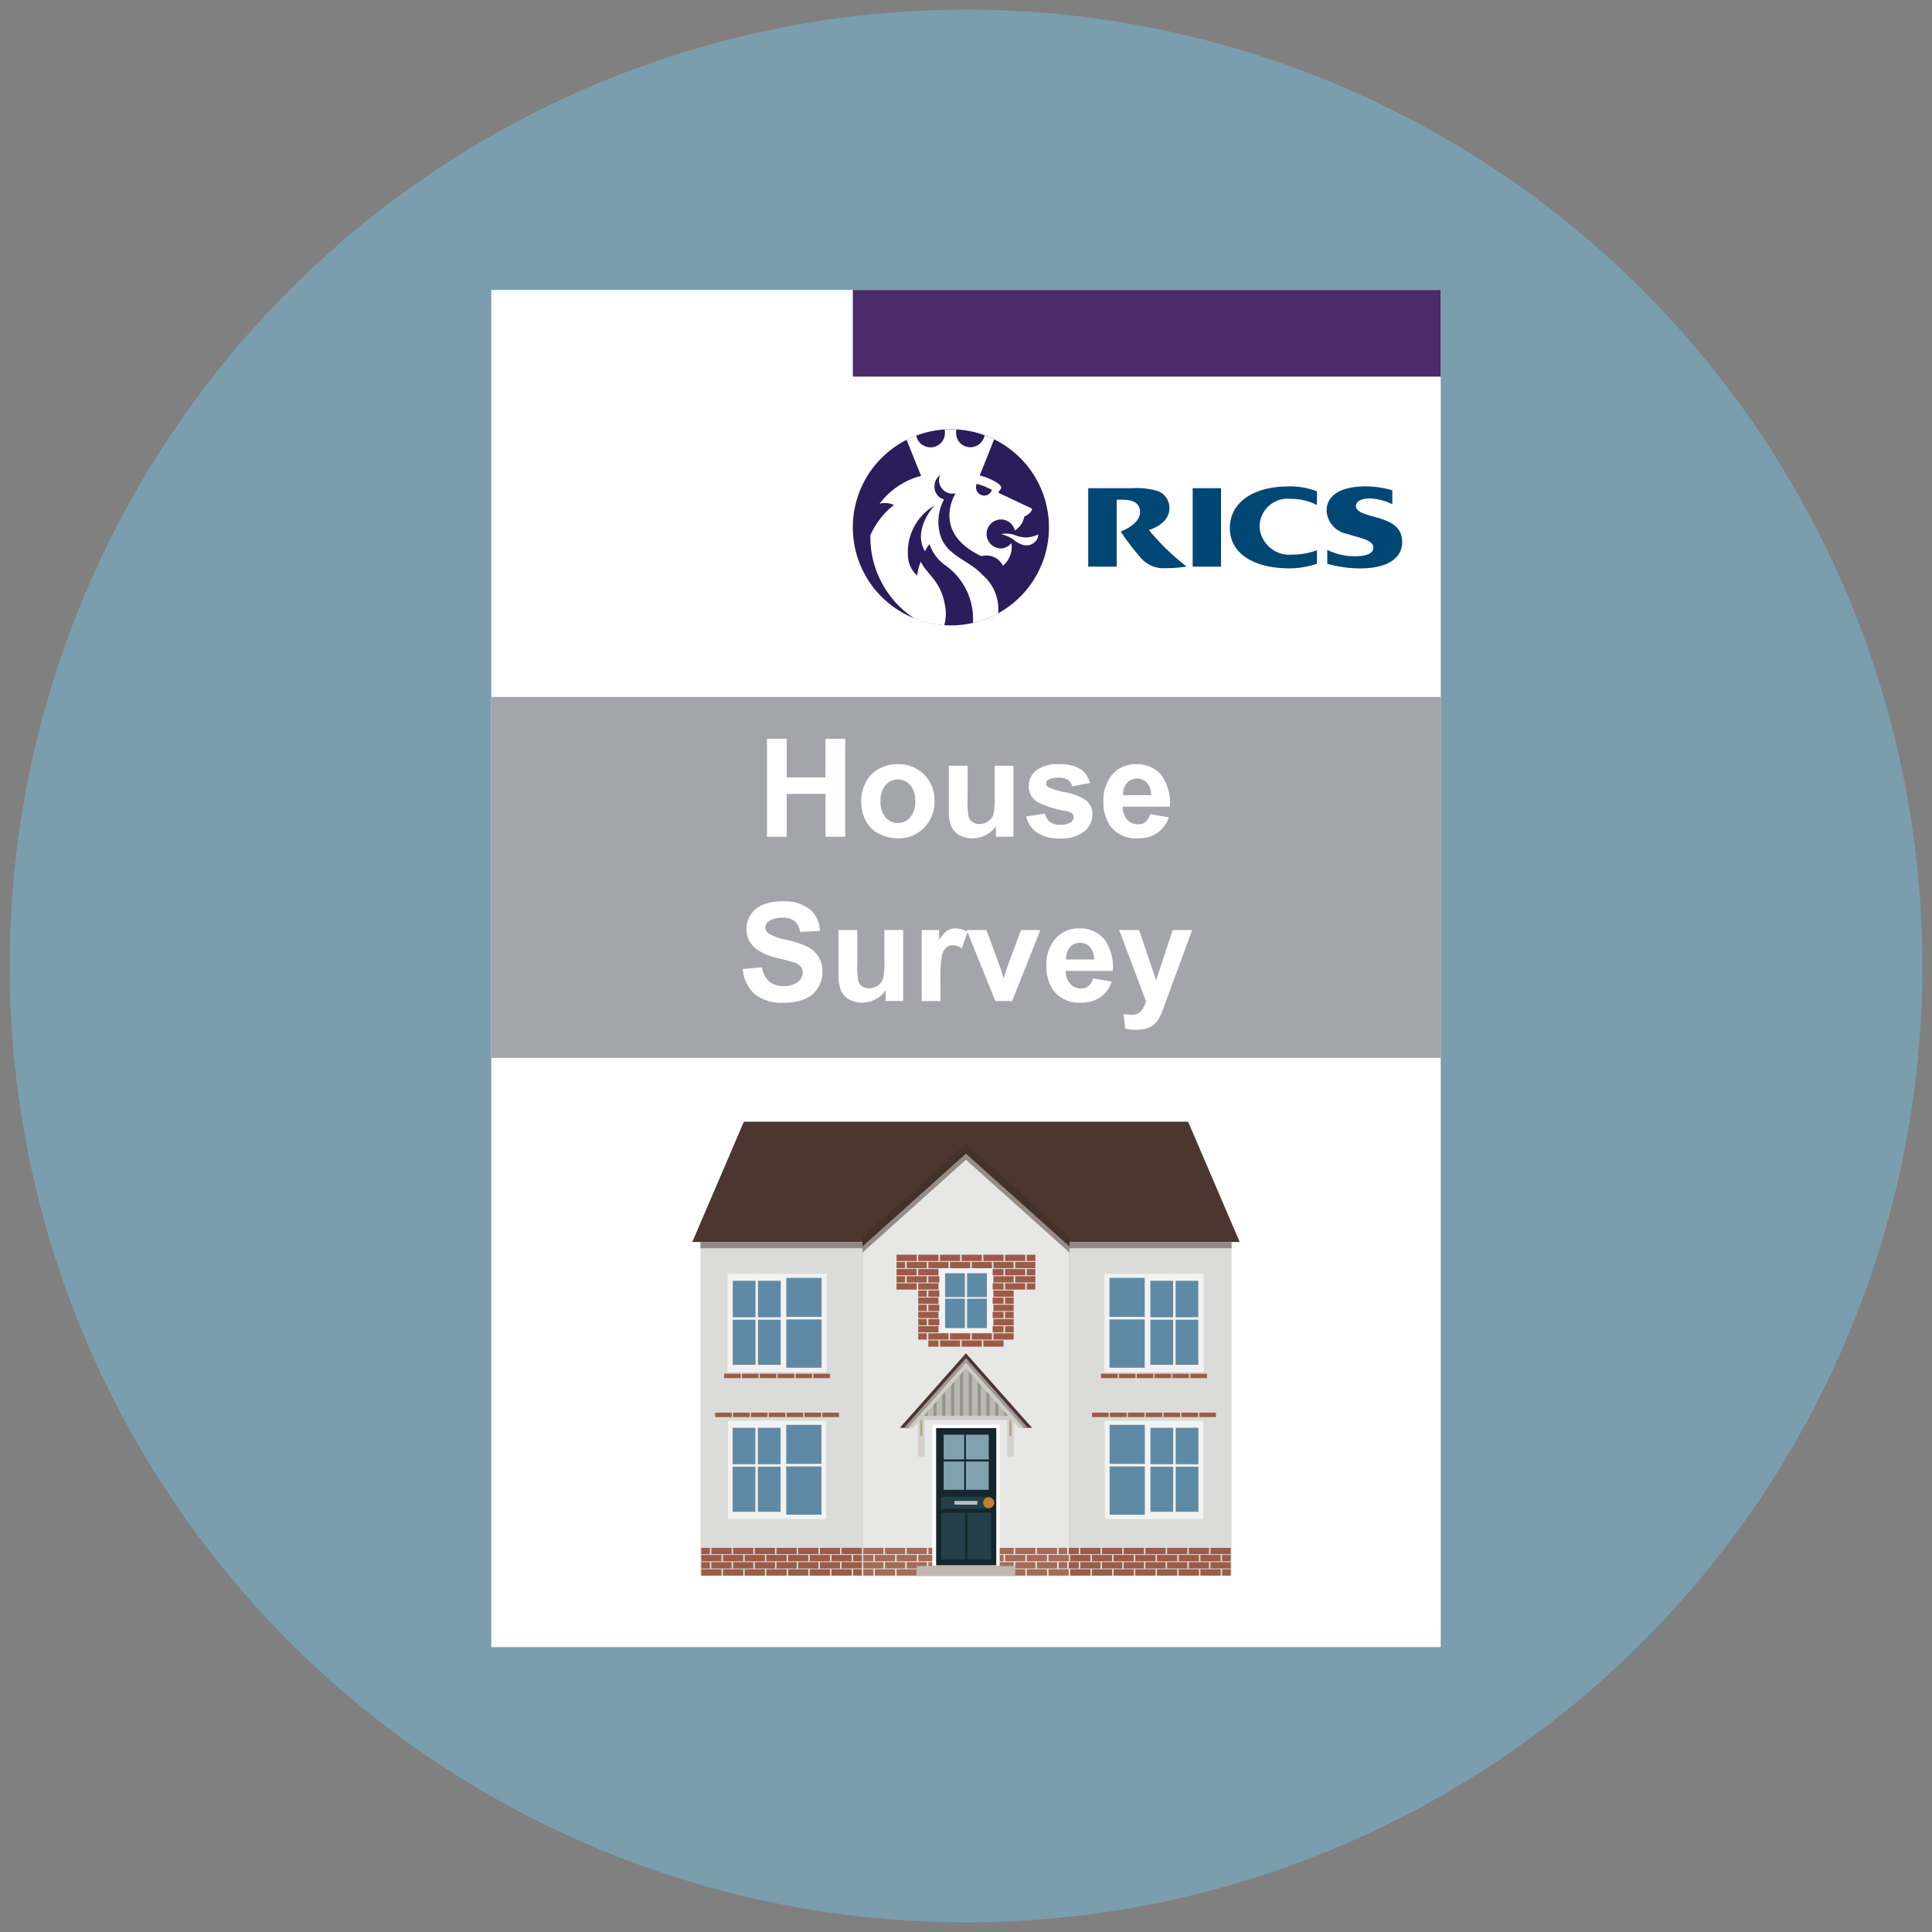 <svg id="Layer_1" data-name="Layer 1" xmlns="http://www.w3.org/2000/svg" width="100" height="100" viewBox="0 0 100 100"><rect x="0" y="0" width="100" height="100" fill="#808080" stroke="none"/><defs><style>.cls-1{fill:#7a9ead;}.cls-2,.cls-5{fill:#fff;}.cls-3{fill:#004775;}.cls-12,.cls-13,.cls-23,.cls-3,.cls-4,.cls-5,.cls-8{fill-rule:evenodd;}.cls-4{fill:#2b1c5c;}.cls-6{fill:#4d2a69;}.cls-7{fill:#a4a5aa;}.cls-11,.cls-8{fill:#4b372f;}.cls-9{fill:#dbdbd9;}.cls-10{opacity:0.5;}.cls-12{fill:#43312a;}.cls-13{fill:#e7e7e6;}.cls-14{fill:#f2f2f2;}.cls-15{fill:#5f8aa5;}.cls-16{fill:#9c5b47;}.cls-17{fill:#a56a58;}.cls-18{fill:#95938c;}.cls-19{fill:#bab8af;}.cls-20{fill:#15262c;}.cls-21{fill:#233f4a;}.cls-22{fill:#c87e2c;}.cls-23{fill:#c0b9ad;}.cls-24{fill:#d4d0cf;}.cls-25{fill:#81a1ae;}.cls-26{fill:#b9bdc0;}.cls-27{fill:#b1a784;}.cls-28{fill:#cfccc3;}.cls-29{opacity:0.3;}.cls-30{fill:#2c2031;}</style></defs><title>Modern Method of Auction-circles</title><circle class="cls-1" cx="50" cy="50" r="49.5"/><rect class="cls-2" x="25.428" y="15.008" width="49.144" height="70.247"/><path class="cls-3" d="M68.165,28.479a3.476,3.476,0,0,1-1.248.226,1.547,1.547,0,0,1-1.723-1.434,1.454,1.454,0,0,1,1.63-1.449,2.833,2.833,0,0,1,1.341.32V25.43a3.886,3.886,0,0,0-1.465-.253c-1.826,0-3.044.826-3.044,2.157,0,1.279,1.192,2.084,3.085,2.084a4.5,4.5,0,0,0,1.424-.238v-.7Zm.536-.016a3.18,3.18,0,0,0,1.527.325c.367,0,.857-.093.857-.439,0-.412-.661-.484-1.362-.717a1.291,1.291,0,0,1-1.058-1.191c0-.8.723-1.264,2-1.264a4.827,4.827,0,0,1,1.4.2V26.1a2.8,2.8,0,0,0-1.182-.3c-.314,0-.7.1-.7.392,0,.371.691.464,1.3.66.747.248,1.093.573,1.093,1.233,0,.511-.361,1.336-2.2,1.336A6.21,6.21,0,0,1,68.7,29.18v-.717ZM61.732,25.27H63.2v4.06H61.732Zm-2.264,2.167c.609-.2,1.057-.6,1.057-1.094a.915.915,0,0,0-.629-.934,3.775,3.775,0,0,0-1.3-.139H56.326v4.06H57.8V25.868h.335c.552,0,.872.2.872.635,0,.66-1,1.006-1,1.006a12.32,12.32,0,0,0,1.006,1.325,1.549,1.549,0,0,0,1.331.573,6.551,6.551,0,0,0,1.078-.083A12.082,12.082,0,0,1,59.468,27.437Z"/><path class="cls-4" d="M44.142,27.3a5.076,5.076,0,1,1,5.076,5.071A5.071,5.071,0,0,1,44.142,27.3Z"/><path class="cls-5" d="M51.813,27.648a1.4,1.4,0,0,1,.66.026,1.694,1.694,0,0,0,.676.144,1.717,1.717,0,0,0,.583-.15.472.472,0,0,1-.206.418c-.212.171-.532.238-.975-.087A1.759,1.759,0,0,0,51.813,27.648Z"/><path class="cls-5" d="M47.676,24.63l-.753-1.867h.01l.005-.005h0v0h.011l.005-.006c.16-.077.3-.144.469-.206a.759.759,0,0,0,.743.609.743.743,0,0,0,.743-.743,1.057,1.057,0,0,0-.01-.175,2.948,2.948,0,0,1,.314-.011c.093,0,.191,0,.284.006-.005.051-.01.134-.01.18a.739.739,0,0,0,.743.738.756.756,0,0,0,.732-.614,4.123,4.123,0,0,1,.459.191l0,0h.005l.006,0h.005l0,0h.005l.005.006.011.005-.748,1.872c.423.1,1.217.449,1.1.676-.051.1-.175.2-.108.232l1.677.789s.062.042.031.1a.754.754,0,0,1-.393.325,1.052,1.052,0,0,1-.49.722.744.744,0,0,0-.717-.567.748.748,0,1,0,.011,1.5.778.778,0,0,0,.531-.273,1.26,1.26,0,0,1-.439,1.165.958.958,0,0,0-1.114-.49c-2.579-1.217-1.392-3.167-1.336-3.26a.541.541,0,0,1-.16.021.7.7,0,0,1-.7-.7.715.715,0,0,1,.052-.258.721.721,0,0,0-.284.572.668.668,0,0,0,.49.686,2.47,2.47,0,0,0-.2,1.816c.309,1.114,1.486,1.3,2.213,2.11a2.324,2.324,0,0,1,.789,1.97,5.216,5.216,0,0,1-1.31.5l.005-.006a3.384,3.384,0,0,0-1.445-2.991,2.215,2.215,0,0,1-.8-1.084,1.725,1.725,0,0,0-.238.372c-.665-1.135.491-2.368.491-2.368a2.78,2.78,0,0,0-1.373,2.533,1.454,1.454,0,0,0,.48,1.094,3.26,3.26,0,0,1,.181-.728c.325.666,1.047,1,1.253,2.244a2.118,2.118,0,0,1-.036,1.052,5.02,5.02,0,0,1-1.5-.324A5.038,5.038,0,0,1,45.05,27.7a4.112,4.112,0,0,1,1.218-1.563,1.108,1.108,0,0,0-.738-.067,3.9,3.9,0,0,1,2.146-1.44Z"/><path class="cls-4" d="M50.941,25.652a.42.42,0,0,0,.4-.3s-.175-.087-.381-.175a3.173,3.173,0,0,0-.408-.134A.436.436,0,0,0,50.941,25.652Z"/><rect class="cls-6" x="44.142" y="15.008" width="30.429" height="4.487"/><rect class="cls-7" x="25.428" y="36.074" width="49.144" height="18.682"/><path class="cls-2" d="M39.7,43.31V38.238H40.72v2h2.007v-2H43.75V43.31H42.727V41.092H40.72V43.31Z"/><path class="cls-2" d="M44.577,41.421a1.993,1.993,0,0,1,.239-.938,1.633,1.633,0,0,1,.676-.691,2,2,0,0,1,.977-.239,1.836,1.836,0,0,1,1.367.541,1.871,1.871,0,0,1,.533,1.368,1.894,1.894,0,0,1-.538,1.382,1.817,1.817,0,0,1-1.354.549,2.137,2.137,0,0,1-.964-.229,1.567,1.567,0,0,1-.7-.669A2.231,2.231,0,0,1,44.577,41.421Zm1,.052a1.218,1.218,0,0,0,.26.837.847.847,0,0,0,1.278,0,1.233,1.233,0,0,0,.258-.844,1.213,1.213,0,0,0-.258-.831.849.849,0,0,0-1.278,0A1.219,1.219,0,0,0,45.573,41.473Z"/><path class="cls-2" d="M51.548,43.31v-.55a1.407,1.407,0,0,1-.527.463,1.48,1.48,0,0,1-.69.17,1.347,1.347,0,0,1-.664-.163.957.957,0,0,1-.426-.457,2.03,2.03,0,0,1-.132-.813V39.636h.973v1.688a4.675,4.675,0,0,0,.053.949.516.516,0,0,0,.2.277.6.6,0,0,0,.359.1.769.769,0,0,0,.447-.136.7.7,0,0,0,.269-.339,3.9,3.9,0,0,0,.073-.991v-1.55h.972V43.31Z"/><path class="cls-2" d="M53.115,42.261l.976-.148a.71.71,0,0,0,.252.43.849.849,0,0,0,.533.147.964.964,0,0,0,.567-.138.308.308,0,0,0,.128-.26.257.257,0,0,0-.069-.183.786.786,0,0,0-.325-.128,5.247,5.247,0,0,1-1.491-.474.947.947,0,0,1-.436-.826,1.02,1.02,0,0,1,.377-.8,1.76,1.76,0,0,1,1.169-.325,2.046,2.046,0,0,1,1.121.245,1.252,1.252,0,0,1,.5.727l-.916.169a.571.571,0,0,0-.223-.328.818.818,0,0,0-.469-.115,1.05,1.05,0,0,0-.55.108.23.23,0,0,0-.111.2.215.215,0,0,0,.1.176,3.589,3.589,0,0,0,.908.273,2.724,2.724,0,0,1,1.085.433.9.9,0,0,1,.3.723,1.11,1.11,0,0,1-.422.868,1.869,1.869,0,0,1-1.249.364,2.045,2.045,0,0,1-1.188-.3A1.4,1.4,0,0,1,53.115,42.261Z"/><path class="cls-2" d="M59.525,42.14l.969.163a1.587,1.587,0,0,1-.59.811,1.731,1.731,0,0,1-1.008.279,1.646,1.646,0,0,1-1.419-.626,2.108,2.108,0,0,1-.363-1.267,2.03,2.03,0,0,1,.477-1.43,1.573,1.573,0,0,1,1.208-.517,1.633,1.633,0,0,1,1.294.541,2.4,2.4,0,0,1,.453,1.659H58.11a.984.984,0,0,0,.236.673.735.735,0,0,0,.56.24.6.6,0,0,0,.384-.124A.772.772,0,0,0,59.525,42.14Zm.056-.982a.939.939,0,0,0-.218-.642.7.7,0,0,0-1.031.012.9.9,0,0,0-.2.63Z"/><path class="cls-2" d="M38.444,50.162l1-.1a1.214,1.214,0,0,0,.365.737,1.1,1.1,0,0,0,.742.236,1.14,1.14,0,0,0,.746-.21.622.622,0,0,0,.25-.489.462.462,0,0,0-.1-.306.831.831,0,0,0-.368-.22c-.12-.041-.394-.115-.82-.221a2.777,2.777,0,0,1-1.156-.5,1.321,1.321,0,0,1-.467-1.021,1.3,1.3,0,0,1,.22-.724,1.383,1.383,0,0,1,.633-.514,2.531,2.531,0,0,1,1-.176,2.143,2.143,0,0,1,1.438.418,1.479,1.479,0,0,1,.506,1.117l-1.024.045a.874.874,0,0,0-.282-.562,1.032,1.032,0,0,0-.648-.171,1.163,1.163,0,0,0-.7.184.37.37,0,0,0-.163.315.388.388,0,0,0,.153.307,2.679,2.679,0,0,0,.941.339,4.974,4.974,0,0,1,1.1.365,1.437,1.437,0,0,1,.56.515,1.512,1.512,0,0,1,.2.808,1.485,1.485,0,0,1-.242.816,1.446,1.446,0,0,1-.684.567,2.885,2.885,0,0,1-1.1.184,2.192,2.192,0,0,1-1.477-.444A1.934,1.934,0,0,1,38.444,50.162Z"/><path class="cls-2" d="M45.84,51.812v-.55a1.416,1.416,0,0,1-.527.463,1.48,1.48,0,0,1-.69.17,1.343,1.343,0,0,1-.665-.163.964.964,0,0,1-.425-.457,2.03,2.03,0,0,1-.132-.813V48.138h.973v1.688a4.675,4.675,0,0,0,.053.949.522.522,0,0,0,.2.278.6.6,0,0,0,.359.1.769.769,0,0,0,.447-.136.7.7,0,0,0,.269-.339,3.909,3.909,0,0,0,.073-.991v-1.55h.972v3.674Z"/><path class="cls-2" d="M48.68,51.812h-.972V48.138h.9v.522a1.575,1.575,0,0,1,.417-.488.77.77,0,0,1,.42-.117,1.233,1.233,0,0,1,.64.183l-.3.847a.851.851,0,0,0-.456-.159.537.537,0,0,0-.346.113.767.767,0,0,0-.223.406,5.777,5.777,0,0,0-.082,1.232Z"/><path class="cls-2" d="M51.517,51.812l-1.48-3.674h1.02l.692,1.875.2.626c.052-.16.086-.264.1-.315.032-.1.067-.208.1-.311l.7-1.875h1l-1.46,3.674Z"/><path class="cls-2" d="M56.575,50.642l.968.163a1.587,1.587,0,0,1-.59.811,1.727,1.727,0,0,1-1.008.279,1.646,1.646,0,0,1-1.419-.626A2.108,2.108,0,0,1,54.164,50a2.026,2.026,0,0,1,.477-1.43,1.57,1.57,0,0,1,1.207-.517,1.63,1.63,0,0,1,1.294.541,2.4,2.4,0,0,1,.453,1.659H55.16a.984.984,0,0,0,.235.673.735.735,0,0,0,.56.24.591.591,0,0,0,.384-.125A.771.771,0,0,0,56.575,50.642Zm.055-.982a.939.939,0,0,0-.218-.642.7.7,0,0,0-1.031.012.9.9,0,0,0-.2.63Z"/><path class="cls-2" d="M57.927,48.138h1.035l.878,2.608.858-2.608h1.007l-1.3,3.536-.232.639a2.662,2.662,0,0,1-.244.492,1.07,1.07,0,0,1-.266.274,1.2,1.2,0,0,1-.371.165,1.928,1.928,0,0,1-.5.059,2.588,2.588,0,0,1-.55-.059l-.086-.762a2.066,2.066,0,0,0,.411.045.613.613,0,0,0,.5-.2,1.4,1.4,0,0,0,.249-.507Z"/><polygon class="cls-8" points="61.497 58.059 38.503 58.059 35.833 64.285 64.167 64.285 61.497 58.059"/><rect class="cls-9" x="36.254" y="64.285" width="27.492" height="17.291"/><g class="cls-10"><rect class="cls-11" x="36.254" y="64.285" width="27.492" height="0.323"/></g><polygon class="cls-12" points="55.355 81.07 44.645 81.07 44.645 64.017 49.997 59.215 55.355 64.017 55.355 81.07"/><polygon class="cls-13" points="55.355 81.576 44.645 81.576 44.645 64.522 49.997 59.72 55.355 64.522 55.355 81.576"/><rect class="cls-14" x="37.676" y="73.537" width="5.089" height="5.089"/><rect class="cls-15" x="37.922" y="73.901" width="1.176" height="1.888"/><rect class="cls-15" x="39.226" y="73.901" width="1.178" height="1.888"/><rect class="cls-15" x="37.922" y="75.915" width="1.176" height="2.336"/><rect class="cls-15" x="39.226" y="75.915" width="1.178" height="2.336"/><rect class="cls-15" x="40.695" y="73.751" width="1.824" height="2.018"/><rect class="cls-15" x="40.695" y="75.903" width="1.824" height="2.497"/><rect class="cls-16" x="37.016" y="73.12" width="0.86" height="0.228"/><rect class="cls-16" x="37.941" y="73.12" width="0.86" height="0.228"/><rect class="cls-16" x="38.866" y="73.12" width="0.86" height="0.228"/><rect class="cls-16" x="39.791" y="73.12" width="0.86" height="0.228"/><rect class="cls-16" x="40.715" y="73.12" width="0.86" height="0.228"/><rect class="cls-16" x="41.64" y="73.12" width="0.86" height="0.228"/><rect class="cls-16" x="42.565" y="73.12" width="0.86" height="0.228"/><rect class="cls-14" x="37.653" y="65.929" width="5.136" height="5.089"/><rect class="cls-15" x="37.928" y="66.293" width="1.176" height="1.888"/><rect class="cls-15" x="39.232" y="66.293" width="1.178" height="1.888"/><rect class="cls-15" x="37.928" y="68.307" width="1.176" height="2.336"/><rect class="cls-15" x="39.232" y="68.307" width="1.178" height="2.336"/><rect class="cls-15" x="40.701" y="66.143" width="1.824" height="2.018"/><rect class="cls-15" x="40.701" y="68.296" width="1.824" height="2.497"/><rect class="cls-16" x="37.479" y="71.103" width="0.86" height="0.228"/><rect class="cls-16" x="38.403" y="71.103" width="0.86" height="0.228"/><rect class="cls-16" x="39.328" y="71.103" width="0.86" height="0.228"/><rect class="cls-16" x="40.253" y="71.103" width="0.86" height="0.228"/><rect class="cls-16" x="41.178" y="71.103" width="0.86" height="0.228"/><rect class="cls-16" x="42.102" y="71.103" width="0.86" height="0.228"/><rect class="cls-14" x="57.186" y="73.537" width="5.089" height="5.089"/><rect class="cls-15" x="60.853" y="73.901" width="1.176" height="1.888"/><rect class="cls-15" x="59.548" y="73.901" width="1.178" height="1.888"/><rect class="cls-15" x="60.853" y="75.915" width="1.176" height="2.336"/><rect class="cls-15" x="59.548" y="75.915" width="1.178" height="2.336"/><rect class="cls-15" x="57.432" y="73.751" width="1.824" height="2.018"/><rect class="cls-15" x="57.432" y="75.903" width="1.824" height="2.497"/><rect class="cls-16" x="62.075" y="73.12" width="0.86" height="0.228"/><rect class="cls-16" x="61.15" y="73.12" width="0.86" height="0.228"/><rect class="cls-16" x="60.225" y="73.12" width="0.86" height="0.228"/><rect class="cls-16" x="59.301" y="73.12" width="0.86" height="0.228"/><rect class="cls-16" x="58.376" y="73.12" width="0.86" height="0.228"/><rect class="cls-16" x="57.451" y="73.12" width="0.86" height="0.228"/><rect class="cls-16" x="56.526" y="73.12" width="0.86" height="0.228"/><rect class="cls-14" x="57.163" y="65.929" width="5.136" height="5.089"/><rect class="cls-15" x="60.847" y="66.293" width="1.176" height="1.888"/><rect class="cls-15" x="59.542" y="66.293" width="1.178" height="1.888"/><rect class="cls-15" x="60.847" y="68.307" width="1.176" height="2.336"/><rect class="cls-15" x="59.542" y="68.307" width="1.178" height="2.336"/><rect class="cls-15" x="57.426" y="66.143" width="1.824" height="2.018"/><rect class="cls-15" x="57.426" y="68.296" width="1.824" height="2.497"/><rect class="cls-16" x="61.613" y="71.103" width="0.86" height="0.228"/><rect class="cls-16" x="60.688" y="71.103" width="0.86" height="0.228"/><rect class="cls-16" x="59.763" y="71.103" width="0.86" height="0.228"/><rect class="cls-16" x="58.838" y="71.103" width="0.86" height="0.228"/><rect class="cls-16" x="57.914" y="71.103" width="0.86" height="0.228"/><rect class="cls-16" x="56.989" y="71.103" width="0.86" height="0.228"/><rect class="cls-16" x="36.298" y="80.117" width="0.445" height="0.327"/><rect class="cls-16" x="36.821" y="80.117" width="1.046" height="0.327"/><rect class="cls-16" x="37.945" y="80.117" width="1.046" height="0.327"/><rect class="cls-16" x="39.068" y="80.117" width="1.046" height="0.327"/><rect class="cls-16" x="40.191" y="80.117" width="1.046" height="0.327"/><rect class="cls-16" x="41.314" y="80.117" width="1.046" height="0.327"/><rect class="cls-16" x="42.438" y="80.117" width="1.046" height="0.327"/><rect class="cls-16" x="44.161" y="80.485" width="0.445" height="0.327"/><rect class="cls-17" x="44.684" y="80.485" width="0.523" height="0.327"/><rect class="cls-16" x="44.161" y="81.224" width="0.445" height="0.327"/><rect class="cls-17" x="44.684" y="81.224" width="0.523" height="0.327"/><rect class="cls-17" x="44.684" y="80.117" width="1.046" height="0.327"/><rect class="cls-17" x="45.807" y="80.117" width="1.046" height="0.327"/><rect class="cls-17" x="46.93" y="80.117" width="1.046" height="0.327"/><rect class="cls-17" x="48.054" y="80.117" width="1.046" height="0.327"/><rect class="cls-17" x="49.177" y="80.117" width="1.046" height="0.327"/><rect class="cls-17" x="50.3" y="80.117" width="1.046" height="0.327"/><rect class="cls-17" x="51.423" y="80.117" width="1.046" height="0.327"/><rect class="cls-17" x="52.547" y="80.117" width="1.046" height="0.327"/><rect class="cls-17" x="53.67" y="80.117" width="1.046" height="0.327"/><rect class="cls-17" x="54.27" y="80.484" width="1.046" height="0.327"/><rect class="cls-16" x="55.916" y="80.117" width="1.046" height="0.327"/><rect class="cls-16" x="57.04" y="80.117" width="1.046" height="0.327"/><rect class="cls-16" x="58.163" y="80.117" width="1.046" height="0.327"/><rect class="cls-16" x="59.286" y="80.117" width="1.046" height="0.327"/><rect class="cls-16" x="60.409" y="80.117" width="1.046" height="0.327"/><rect class="cls-16" x="61.533" y="80.117" width="1.046" height="0.327"/><rect class="cls-16" x="62.656" y="80.117" width="1.046" height="0.327"/><rect class="cls-16" x="36.298" y="80.484" width="1.046" height="0.327"/><rect class="cls-16" x="37.422" y="80.484" width="1.046" height="0.327"/><rect class="cls-16" x="38.545" y="80.484" width="1.046" height="0.327"/><rect class="cls-16" x="39.668" y="80.484" width="1.046" height="0.327"/><rect class="cls-16" x="40.791" y="80.484" width="1.046" height="0.327"/><rect class="cls-16" x="41.915" y="80.484" width="1.046" height="0.327"/><rect class="cls-16" x="43.038" y="80.484" width="1.046" height="0.327"/><rect class="cls-16" x="43.561" y="80.115" width="1.046" height="0.327"/><rect class="cls-17" x="45.284" y="80.484" width="1.046" height="0.327"/><rect class="cls-17" x="46.408" y="80.484" width="1.046" height="0.327"/><rect class="cls-17" x="47.531" y="80.484" width="1.046" height="0.327"/><rect class="cls-17" x="48.654" y="80.484" width="1.046" height="0.327"/><rect class="cls-17" x="49.777" y="80.484" width="1.046" height="0.327"/><rect class="cls-17" x="50.901" y="80.484" width="1.046" height="0.327"/><rect class="cls-17" x="52.024" y="80.484" width="1.046" height="0.327"/><rect class="cls-17" x="53.147" y="80.484" width="1.046" height="0.327"/><rect class="cls-16" x="55.393" y="80.484" width="1.046" height="0.327"/><rect class="cls-16" x="55.316" y="80.115" width="0.523" height="0.327"/><rect class="cls-17" x="54.793" y="80.115" width="0.445" height="0.327"/><rect class="cls-16" x="55.316" y="80.854" width="0.523" height="0.327"/><rect class="cls-17" x="54.793" y="80.854" width="0.445" height="0.327"/><rect class="cls-16" x="56.517" y="80.484" width="1.046" height="0.327"/><rect class="cls-16" x="57.64" y="80.484" width="1.046" height="0.327"/><rect class="cls-16" x="58.763" y="80.484" width="1.046" height="0.327"/><rect class="cls-16" x="59.886" y="80.484" width="1.046" height="0.327"/><rect class="cls-16" x="61.01" y="80.484" width="1.046" height="0.327"/><rect class="cls-16" x="62.133" y="80.484" width="1.046" height="0.327"/><rect class="cls-16" x="63.256" y="80.484" width="0.445" height="0.327"/><rect class="cls-16" x="36.298" y="80.856" width="0.445" height="0.327"/><rect class="cls-16" x="36.821" y="80.856" width="1.046" height="0.327"/><rect class="cls-16" x="37.945" y="80.856" width="1.046" height="0.327"/><rect class="cls-16" x="39.068" y="80.856" width="1.046" height="0.327"/><rect class="cls-16" x="40.191" y="80.856" width="1.046" height="0.327"/><rect class="cls-16" x="41.314" y="80.856" width="1.046" height="0.327"/><rect class="cls-16" x="42.438" y="80.856" width="1.046" height="0.327"/><rect class="cls-17" x="44.684" y="80.856" width="1.046" height="0.327"/><rect class="cls-17" x="45.807" y="80.856" width="1.046" height="0.327"/><rect class="cls-17" x="46.93" y="80.856" width="1.046" height="0.327"/><rect class="cls-17" x="48.054" y="80.856" width="1.046" height="0.327"/><rect class="cls-17" x="49.177" y="80.856" width="1.046" height="0.327"/><rect class="cls-17" x="50.3" y="80.856" width="1.046" height="0.327"/><rect class="cls-17" x="51.423" y="80.856" width="1.046" height="0.327"/><rect class="cls-17" x="52.547" y="80.856" width="1.046" height="0.327"/><rect class="cls-17" x="53.67" y="80.856" width="1.046" height="0.327"/><rect class="cls-17" x="54.27" y="81.224" width="1.046" height="0.327"/><rect class="cls-16" x="55.916" y="80.856" width="1.046" height="0.327"/><rect class="cls-16" x="57.04" y="80.856" width="1.046" height="0.327"/><rect class="cls-16" x="58.163" y="80.856" width="1.046" height="0.327"/><rect class="cls-16" x="59.286" y="80.856" width="1.046" height="0.327"/><rect class="cls-16" x="60.409" y="80.856" width="1.046" height="0.327"/><rect class="cls-16" x="61.533" y="80.856" width="1.046" height="0.327"/><rect class="cls-16" x="62.656" y="80.856" width="1.046" height="0.327"/><rect class="cls-16" x="36.298" y="81.224" width="1.046" height="0.327"/><rect class="cls-16" x="37.422" y="81.224" width="1.046" height="0.327"/><rect class="cls-16" x="38.545" y="81.224" width="1.046" height="0.327"/><rect class="cls-16" x="39.668" y="81.224" width="1.046" height="0.327"/><rect class="cls-16" x="40.791" y="81.224" width="1.046" height="0.327"/><rect class="cls-16" x="41.915" y="81.224" width="1.046" height="0.327"/><rect class="cls-16" x="43.038" y="81.224" width="1.046" height="0.327"/><rect class="cls-16" x="43.561" y="80.855" width="1.046" height="0.327"/><rect class="cls-17" x="45.284" y="81.224" width="1.046" height="0.327"/><rect class="cls-17" x="46.408" y="81.224" width="1.046" height="0.327"/><rect class="cls-17" x="47.531" y="81.224" width="1.046" height="0.327"/><rect class="cls-17" x="48.654" y="81.224" width="1.046" height="0.327"/><rect class="cls-17" x="49.777" y="81.224" width="1.046" height="0.327"/><rect class="cls-17" x="50.901" y="81.224" width="1.046" height="0.327"/><rect class="cls-17" x="52.024" y="81.224" width="1.046" height="0.327"/><rect class="cls-17" x="53.147" y="81.224" width="1.046" height="0.327"/><rect class="cls-16" x="55.393" y="81.224" width="1.046" height="0.327"/><rect class="cls-16" x="56.517" y="81.224" width="1.046" height="0.327"/><rect class="cls-16" x="57.64" y="81.224" width="1.046" height="0.327"/><rect class="cls-16" x="58.763" y="81.224" width="1.046" height="0.327"/><rect class="cls-16" x="59.886" y="81.224" width="1.046" height="0.327"/><rect class="cls-16" x="61.01" y="81.224" width="1.046" height="0.327"/><rect class="cls-16" x="62.133" y="81.224" width="1.046" height="0.327"/><rect class="cls-16" x="63.256" y="81.224" width="0.445" height="0.327"/><polygon class="cls-18" points="49.997 70.688 47.66 73.42 52.335 73.42 49.997 70.688"/><rect class="cls-19" x="48.018" y="72.709" width="0.297" height="0.571"/><rect class="cls-19" x="48.475" y="72.1" width="0.297" height="1.18"/><rect class="cls-19" x="48.933" y="71.56" width="0.297" height="1.72"/><rect class="cls-19" x="49.391" y="71.122" width="0.297" height="2.159"/><rect class="cls-19" x="49.848" y="70.725" width="0.297" height="2.556"/><rect class="cls-19" x="50.306" y="71.122" width="0.297" height="2.159"/><rect class="cls-19" x="50.764" y="71.56" width="0.297" height="1.72"/><rect class="cls-19" x="51.222" y="72.1" width="0.297" height="1.18"/><rect class="cls-19" x="51.679" y="72.709" width="0.297" height="0.571"/><polygon class="cls-11" points="49.997 70.613 52.915 73.904 53.418 73.904 49.997 70.046 46.576 73.904 47.079 73.904 49.997 70.613"/><rect class="cls-2" x="48.252" y="73.741" width="3.491" height="7.314"/><g id="Symbol_9_0_Layer2_0_MEMBER_8_MEMBER_12_MEMBER_0_FILL" data-name="Symbol 9 0 Layer2 0 MEMBER 8 MEMBER 12 MEMBER 0 FILL"><path class="cls-20" d="M51.566,73.921H48.454v7.1h3.112Z"/></g><g id="Symbol_9_0_Layer2_0_MEMBER_8_MEMBER_12_MEMBER_2_MEMBER_0_FILL" data-name="Symbol 9 0 Layer2 0 MEMBER 8 MEMBER 12 MEMBER 2 MEMBER 0 FILL"><path class="cls-21" d="M49.952,80.721V78.3H48.719v2.424Z"/></g><g id="Symbol_9_0_Layer2_0_MEMBER_8_MEMBER_12_MEMBER_2_MEMBER_1_FILL" data-name="Symbol 9 0 Layer2 0 MEMBER 8 MEMBER 12 MEMBER 2 MEMBER 1 FILL"><path class="cls-21" d="M51.3,80.721V78.3H50.068v2.424Z"/></g><g id="Symbol_9_0_Layer2_0_MEMBER_8_MEMBER_12_MEMBER_2_MEMBER_1_FILL-2" data-name="Symbol 9 0 Layer2 0 MEMBER 8 MEMBER 12 MEMBER 2 MEMBER 1 FILL"><path class="cls-21" d="M51.3,78.1v-.63H48.718v.63Z"/></g><g id="Symbol_9_0_Layer2_0_MEMBER_8_MEMBER_13_FILL" data-name="Symbol 9 0 Layer2 0 MEMBER 8 MEMBER 13 FILL"><path class="cls-22" d="M51.462,77.776a.255.255,0,0,0-.085-.194.274.274,0,0,0-.2-.085.271.271,0,0,0-.2.085.252.252,0,0,0-.085.194.26.26,0,0,0,.085.2.275.275,0,0,0,.2.085.29.29,0,0,0,.285-.285Z"/></g><polygon class="cls-23" points="47.445 81.576 47.445 81.055 52.547 81.055 52.547 81.576 47.445 81.576 47.445 81.576"/><rect class="cls-24" x="47.514" y="73.493" width="0.337" height="1.9"/><rect class="cls-25" x="49.997" y="75.644" width="1.18" height="1.469"/><rect class="cls-25" x="49.997" y="74.26" width="1.18" height="1.281"/><rect class="cls-25" x="48.843" y="74.26" width="1.064" height="1.281"/><rect class="cls-25" x="48.843" y="75.644" width="1.064" height="1.469"/><rect class="cls-26" x="49.407" y="77.687" width="1.18" height="0.196"/><rect class="cls-27" x="47.625" y="73.493" width="0.116" height="0.821"/><rect class="cls-24" x="52.131" y="73.493" width="0.337" height="1.9"/><rect class="cls-27" x="52.242" y="73.493" width="0.116" height="0.821"/><polygon class="cls-28" points="49.997 70.827 52.726 73.904 53.196 73.904 49.997 70.297 46.798 73.904 47.268 73.904 49.997 70.827"/><rect class="cls-28" x="47.514" y="73.28" width="4.836" height="0.213"/><g class="cls-29"><polygon class="cls-30" points="49.997 70.297 46.798 73.904 47.006 73.904 49.997 70.531 52.988 73.904 53.196 73.904 49.997 70.297"/></g><rect class="cls-16" x="47.528" y="64.943" width="1.046" height="0.327"/><rect class="cls-16" x="48.651" y="64.943" width="1.046" height="0.327"/><rect class="cls-16" x="49.774" y="64.943" width="1.046" height="0.327"/><rect class="cls-16" x="50.898" y="64.943" width="1.046" height="0.327"/><rect class="cls-16" x="52.021" y="64.943" width="1.046" height="0.327"/><rect class="cls-16" x="46.928" y="65.315" width="1.046" height="0.327"/><rect class="cls-16" x="48.051" y="65.315" width="1.046" height="0.327"/><rect class="cls-16" x="49.174" y="65.315" width="1.046" height="0.327"/><rect class="cls-16" x="50.297" y="65.315" width="1.046" height="0.327"/><rect class="cls-16" x="51.42" y="65.315" width="1.046" height="0.327"/><rect class="cls-16" x="47.528" y="65.683" width="1.046" height="0.327"/><rect class="cls-16" x="48.651" y="65.683" width="1.046" height="0.327"/><rect class="cls-16" x="49.774" y="65.683" width="1.046" height="0.327"/><rect class="cls-16" x="50.898" y="65.683" width="1.046" height="0.327"/><rect class="cls-16" x="52.021" y="65.683" width="1.046" height="0.327"/><rect class="cls-16" x="46.928" y="66.055" width="1.046" height="0.327"/><rect class="cls-16" x="48.051" y="66.055" width="1.046" height="0.327"/><rect class="cls-16" x="49.174" y="66.055" width="1.046" height="0.327"/><rect class="cls-16" x="50.297" y="66.055" width="1.046" height="0.327"/><rect class="cls-16" x="51.42" y="66.055" width="1.046" height="0.327"/><rect class="cls-16" x="47.528" y="66.422" width="1.046" height="0.327"/><rect class="cls-16" x="48.651" y="66.422" width="1.046" height="0.327"/><rect class="cls-16" x="49.774" y="66.422" width="1.046" height="0.327"/><rect class="cls-16" x="50.898" y="66.422" width="1.046" height="0.327"/><rect class="cls-16" x="52.021" y="66.422" width="1.046" height="0.327"/><rect class="cls-16" x="47.528" y="66.794" width="0.445" height="0.327"/><rect class="cls-16" x="46.405" y="64.943" width="1.046" height="0.327"/><rect class="cls-16" x="46.405" y="65.315" width="0.445" height="0.327"/><rect class="cls-16" x="46.405" y="65.683" width="1.046" height="0.327"/><rect class="cls-16" x="46.405" y="66.055" width="0.445" height="0.327"/><rect class="cls-16" x="46.405" y="66.422" width="1.046" height="0.327"/><rect class="cls-16" x="48.051" y="66.794" width="1.046" height="0.327"/><rect class="cls-16" x="49.174" y="66.794" width="1.046" height="0.327"/><rect class="cls-16" x="50.297" y="66.794" width="1.046" height="0.327"/><rect class="cls-16" x="51.42" y="66.794" width="1.046" height="0.327"/><rect class="cls-16" x="53.144" y="64.943" width="0.445" height="0.327"/><rect class="cls-16" x="52.544" y="65.315" width="1.046" height="0.327"/><rect class="cls-16" x="53.144" y="65.683" width="0.445" height="0.327"/><rect class="cls-16" x="52.544" y="66.055" width="1.046" height="0.327"/><rect class="cls-16" x="53.144" y="66.422" width="0.445" height="0.327"/><rect class="cls-16" x="47.528" y="67.161" width="1.046" height="0.327"/><rect class="cls-16" x="48.651" y="67.161" width="1.046" height="0.327"/><rect class="cls-16" x="49.774" y="67.161" width="1.046" height="0.327"/><rect class="cls-16" x="50.898" y="67.161" width="1.046" height="0.327"/><rect class="cls-16" x="52.021" y="67.161" width="0.445" height="0.327"/><rect class="cls-16" x="47.528" y="67.533" width="0.445" height="0.327"/><rect class="cls-16" x="48.051" y="67.533" width="1.046" height="0.327"/><rect class="cls-16" x="49.174" y="67.533" width="1.046" height="0.327"/><rect class="cls-16" x="50.297" y="67.533" width="1.046" height="0.327"/><rect class="cls-16" x="51.42" y="67.533" width="1.046" height="0.327"/><rect class="cls-16" x="47.528" y="67.9" width="1.046" height="0.327"/><rect class="cls-16" x="48.651" y="67.9" width="1.046" height="0.327"/><rect class="cls-16" x="49.774" y="67.9" width="1.046" height="0.327"/><rect class="cls-16" x="50.898" y="67.9" width="1.046" height="0.327"/><rect class="cls-16" x="52.021" y="67.9" width="0.445" height="0.327"/><rect class="cls-16" x="47.528" y="68.272" width="0.445" height="0.327"/><rect class="cls-16" x="48.051" y="68.272" width="1.046" height="0.327"/><rect class="cls-16" x="49.174" y="68.272" width="1.046" height="0.327"/><rect class="cls-16" x="50.297" y="68.272" width="1.046" height="0.327"/><rect class="cls-16" x="51.42" y="68.272" width="1.046" height="0.327"/><rect class="cls-16" x="47.528" y="68.639" width="1.046" height="0.327"/><rect class="cls-16" x="48.651" y="68.639" width="1.046" height="0.327"/><rect class="cls-16" x="49.774" y="68.639" width="1.046" height="0.327"/><rect class="cls-16" x="50.898" y="68.639" width="1.046" height="0.327"/><rect class="cls-16" x="52.021" y="68.639" width="0.445" height="0.327"/><rect class="cls-16" x="47.528" y="69.011" width="0.445" height="0.327"/><rect class="cls-16" x="48.051" y="69.011" width="1.046" height="0.327"/><rect class="cls-16" x="49.174" y="69.011" width="1.046" height="0.327"/><rect class="cls-16" x="50.297" y="69.011" width="1.046" height="0.327"/><rect class="cls-16" x="51.42" y="69.011" width="1.046" height="0.327"/><rect class="cls-16" x="48.651" y="69.378" width="1.046" height="0.327"/><rect class="cls-16" x="48.051" y="69.378" width="0.523" height="0.327"/><rect class="cls-16" x="49.774" y="69.378" width="1.046" height="0.327"/><rect class="cls-16" x="50.898" y="69.378" width="1.046" height="0.327"/><rect class="cls-14" x="48.62" y="65.668" width="2.76" height="3.319"/><rect class="cls-15" x="48.918" y="65.905" width="1.026" height="1.231"/><rect class="cls-15" x="50.055" y="65.905" width="1.027" height="1.231"/><rect class="cls-15" x="48.918" y="67.219" width="1.026" height="1.523"/><rect class="cls-15" x="50.055" y="67.219" width="1.027" height="1.523"/><g class="cls-10"><polygon class="cls-12" points="49.997 59.72 44.645 64.522 44.645 64.832 49.997 60.03 55.355 64.832 55.355 64.522 49.997 59.72"/></g></svg>